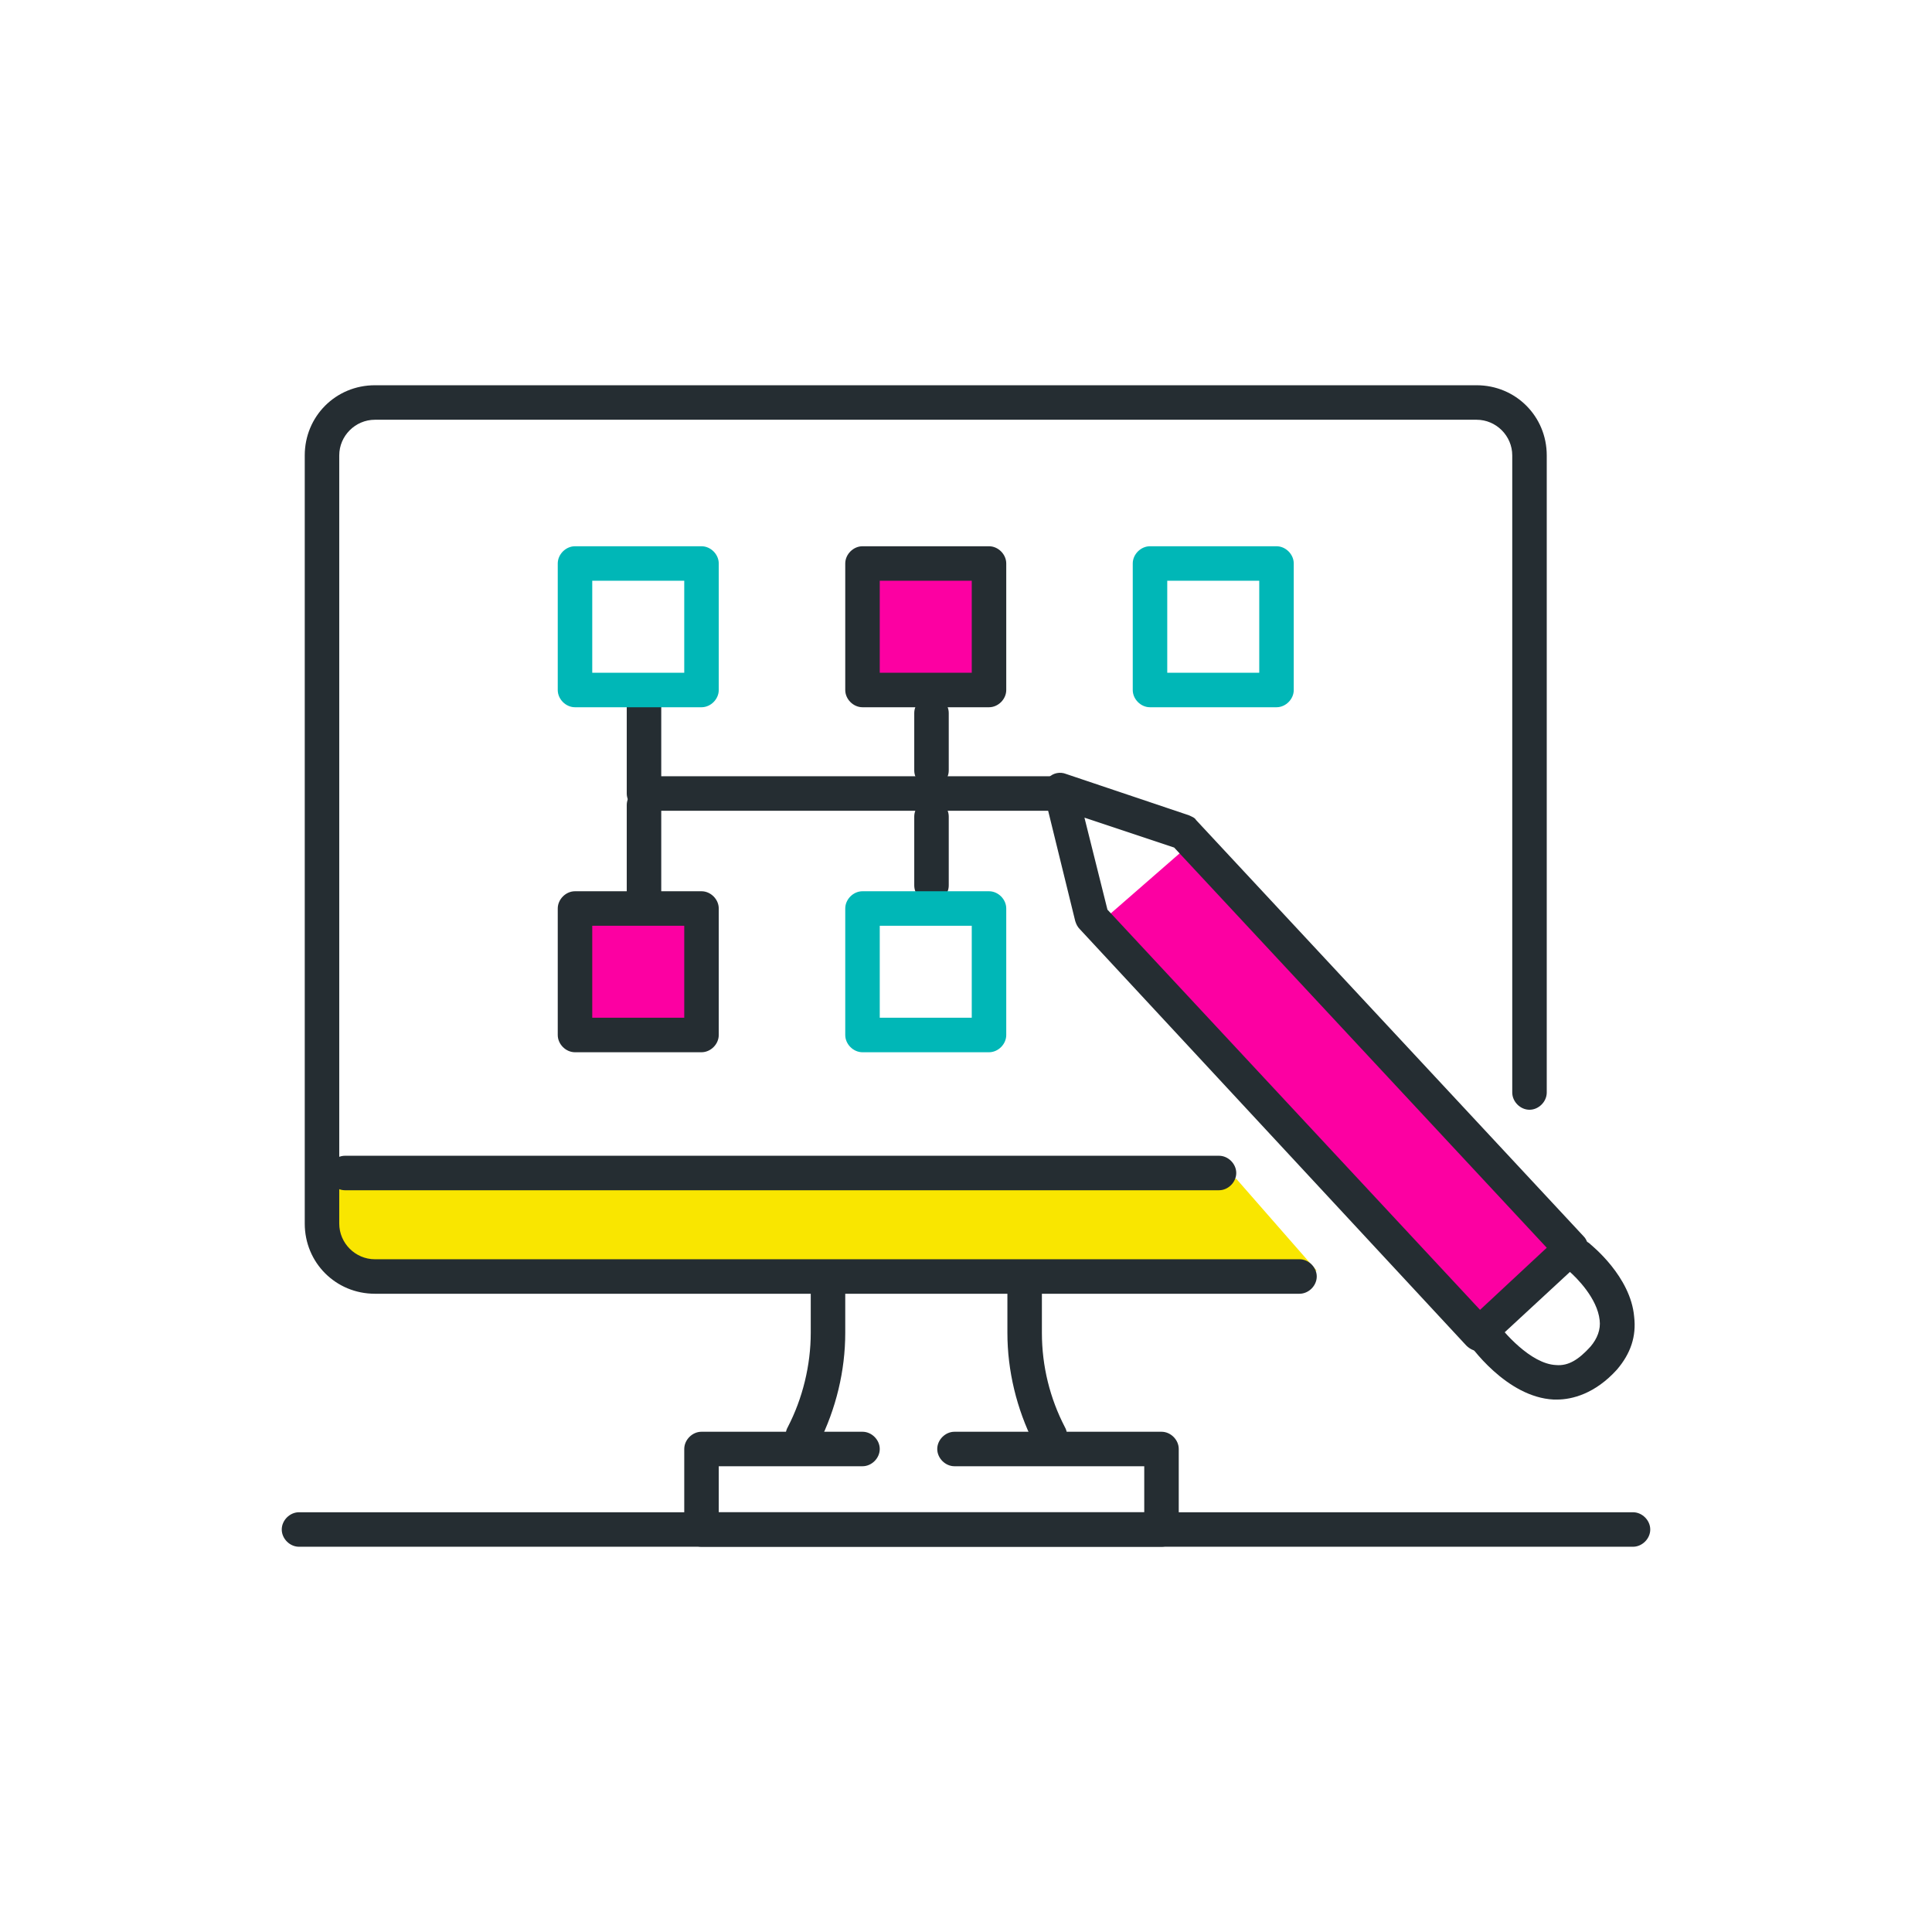 <?xml version="1.0" encoding="utf-8"?>
<!-- Generator: Adobe Illustrator 24.1.2, SVG Export Plug-In . SVG Version: 6.00 Build 0)  -->
<svg version="1.1" id="Camada_1" xmlns="http://www.w3.org/2000/svg" xmlns:xlink="http://www.w3.org/1999/xlink" x="0px" y="0px"
	 viewBox="0 0 168 168" style="enable-background:new 0 0 168 168;" xml:space="preserve">
<style type="text/css">
	.st0{fill:#F9E600;}
	.st1{fill:#252D32;}
	.st2{fill:#FC00A2;}
	.st3{fill:#00B7B7;}
</style>
<g>
	<path class="st0" d="M28.5,102.5v4.1c0,2.1,1.7,3.9,3.9,3.9h82.1l-7-8H28.5z"/>
	<g>
		<path class="st1" d="M113,112.5H32.6c-3.4,0-6.1-2.7-6.1-6.1V39.6c0-3.4,2.7-6.1,6.1-6.1h95.8c3.4,0,6.1,2.7,6.1,6.1V95
			c0,0.8-0.7,1.5-1.5,1.5c-0.8,0-1.5-0.7-1.5-1.5V39.6c0-1.7-1.4-3.1-3.1-3.1H32.6c-1.7,0-3.1,1.4-3.1,3.1v66.8
			c0,1.7,1.4,3.1,3.1,3.1H113c0.8,0,1.5,0.7,1.5,1.5S113.8,112.5,113,112.5z"/>
	</g>
	<g>
		<path class="st1" d="M69.8,126.3c-0.2,0-0.5-0.1-0.7-0.2c-0.7-0.4-1-1.3-0.6-2c1.3-2.5,2-5.4,2-8.2V112c0-0.8,0.7-1.5,1.5-1.5
			c0.8,0,1.5,0.7,1.5,1.5v3.9c0,3.3-0.8,6.6-2.3,9.6C70.9,126,70.4,126.3,69.8,126.3z"/>
	</g>
	<g>
		<path class="st1" d="M91.2,126.3c-0.5,0-1.1-0.3-1.3-0.8c-1.5-3-2.3-6.3-2.3-9.6V112c0-0.8,0.7-1.5,1.5-1.5c0.8,0,1.5,0.7,1.5,1.5
			v3.9c0,2.9,0.7,5.7,2,8.2c0.4,0.7,0.1,1.6-0.6,2C91.6,126.2,91.4,126.3,91.2,126.3z"/>
	</g>
	<g>
		<path class="st1" d="M101,134.5H61c-0.8,0-1.5-0.7-1.5-1.5v-7c0-0.8,0.7-1.5,1.5-1.5h14c0.8,0,1.5,0.7,1.5,1.5s-0.7,1.5-1.5,1.5
			H62.5v4h37v-4H83c-0.8,0-1.5-0.7-1.5-1.5s0.7-1.5,1.5-1.5h18c0.8,0,1.5,0.7,1.5,1.5v7C102.5,133.8,101.8,134.5,101,134.5z"/>
	</g>
	<g>
		<path class="st1" d="M142,134.5H26c-0.8,0-1.5-0.7-1.5-1.5s0.7-1.5,1.5-1.5h116c0.8,0,1.5,0.7,1.5,1.5S142.8,134.5,142,134.5z"/>
	</g>
	<g>
		<path class="st1" d="M106,103.5H30c-0.8,0-1.5-0.7-1.5-1.5s0.7-1.5,1.5-1.5h76c0.8,0,1.5,0.7,1.5,1.5S106.8,103.5,106,103.5z"/>
	</g>
	<rect x="75.5" y="49.5" class="st2" width="10" height="10"/>
	<rect x="50.5" y="79.5" class="st2" width="10" height="10"/>
	<g>
		<path class="st1" d="M61,91.5H50c-0.8,0-1.5-0.7-1.5-1.5V79c0-0.8,0.7-1.5,1.5-1.5h11c0.8,0,1.5,0.7,1.5,1.5v11
			C62.5,90.8,61.8,91.5,61,91.5z M51.5,88.5h8v-8h-8V88.5z"/>
	</g>
	<g>
		<path class="st1" d="M86,61.5H75c-0.8,0-1.5-0.7-1.5-1.5V49c0-0.8,0.7-1.5,1.5-1.5h11c0.8,0,1.5,0.7,1.5,1.5v11
			C87.5,60.8,86.8,61.5,86,61.5z M76.5,58.5h8v-8h-8V58.5z"/>
	</g>
	<g>
		<path class="st3" d="M111,61.5h-11c-0.8,0-1.5-0.7-1.5-1.5V49c0-0.8,0.7-1.5,1.5-1.5h11c0.8,0,1.5,0.7,1.5,1.5v11
			C112.5,60.8,111.8,61.5,111,61.5z M101.5,58.5h8v-8h-8V58.5z"/>
	</g>
	<g>
		<path class="st1" d="M92,70.5H56c-0.8,0-1.5-0.7-1.5-1.5v-8c0-0.8,0.7-1.5,1.5-1.5c0.8,0,1.5,0.7,1.5,1.5v6.5H92
			c0.8,0,1.5,0.7,1.5,1.5S92.8,70.5,92,70.5z"/>
	</g>
	<g>
		<path class="st1" d="M81,68.5c-0.8,0-1.5-0.7-1.5-1.5v-5c0-0.8,0.7-1.5,1.5-1.5c0.8,0,1.5,0.7,1.5,1.5v5
			C82.5,67.8,81.8,68.5,81,68.5z"/>
	</g>
	<g>
		<path class="st1" d="M56,79.5c-0.8,0-1.5-0.7-1.5-1.5v-8c0-0.8,0.7-1.5,1.5-1.5c0.8,0,1.5,0.7,1.5,1.5v8
			C57.5,78.8,56.8,79.5,56,79.5z"/>
	</g>
	<g>
		<path class="st1" d="M81,78.5c-0.8,0-1.5-0.7-1.5-1.5v-6c0-0.8,0.7-1.5,1.5-1.5c0.8,0,1.5,0.7,1.5,1.5v6
			C82.5,77.8,81.8,78.5,81,78.5z"/>
	</g>
	<polygon class="st2" points="95.7,80.2 103.5,73.4 135.6,108.4 128.8,115.2 	"/>
	<g>
		<path class="st1" d="M128.6,117.5c-0.4,0-0.8-0.2-1.1-0.5L93.9,80.8c-0.2-0.2-0.3-0.4-0.4-0.7l-2.7-11c-0.1-0.5,0-1.1,0.4-1.5
			c0.4-0.4,1-0.5,1.5-0.3l10.7,3.6c0.2,0.1,0.5,0.2,0.6,0.4l33.7,36.2c0.3,0.3,0.4,0.7,0.4,1.1c0,0.4-0.2,0.8-0.5,1l-8,7.4
			C129.3,117.4,129,117.5,128.6,117.5z M96.3,79.1l32.4,34.8l5.8-5.4l-32.4-34.8l-7.8-2.6L96.3,79.1z"/>
	</g>
	<g>
		<path class="st1" d="M135.4,121.7c-0.1,0-0.2,0-0.3,0c-4.1-0.2-7.3-4.7-7.6-5.2c-0.5-0.7-0.3-1.6,0.4-2.1c0.7-0.5,1.6-0.3,2.1,0.4
			c0.7,1,3.1,3.8,5.3,3.9c1.1,0.1,2-0.5,3-1.6c0.6-0.7,0.9-1.5,0.8-2.3c-0.2-1.9-2-3.7-2.7-4.3c-0.6-0.5-0.7-1.5-0.2-2.1
			c0.5-0.6,1.5-0.8,2.1-0.2c0.1,0.1,3.5,2.8,3.8,6.3c0.2,1.7-0.3,3.2-1.5,4.6C138.7,121.2,136.7,121.7,135.4,121.7z"/>
	</g>
	<g>
		<path class="st3" d="M61,61.5H50c-0.8,0-1.5-0.7-1.5-1.5V49c0-0.8,0.7-1.5,1.5-1.5h11c0.8,0,1.5,0.7,1.5,1.5v11
			C62.5,60.8,61.8,61.5,61,61.5z M51.5,58.5h8v-8h-8V58.5z"/>
	</g>
	<g>
		<path class="st3" d="M86,91.5H75c-0.8,0-1.5-0.7-1.5-1.5V79c0-0.8,0.7-1.5,1.5-1.5h11c0.8,0,1.5,0.7,1.5,1.5v11
			C87.5,90.8,86.8,91.5,86,91.5z M76.5,88.5h8v-8h-8V88.5z"/>
	</g>
</g>
</svg>
